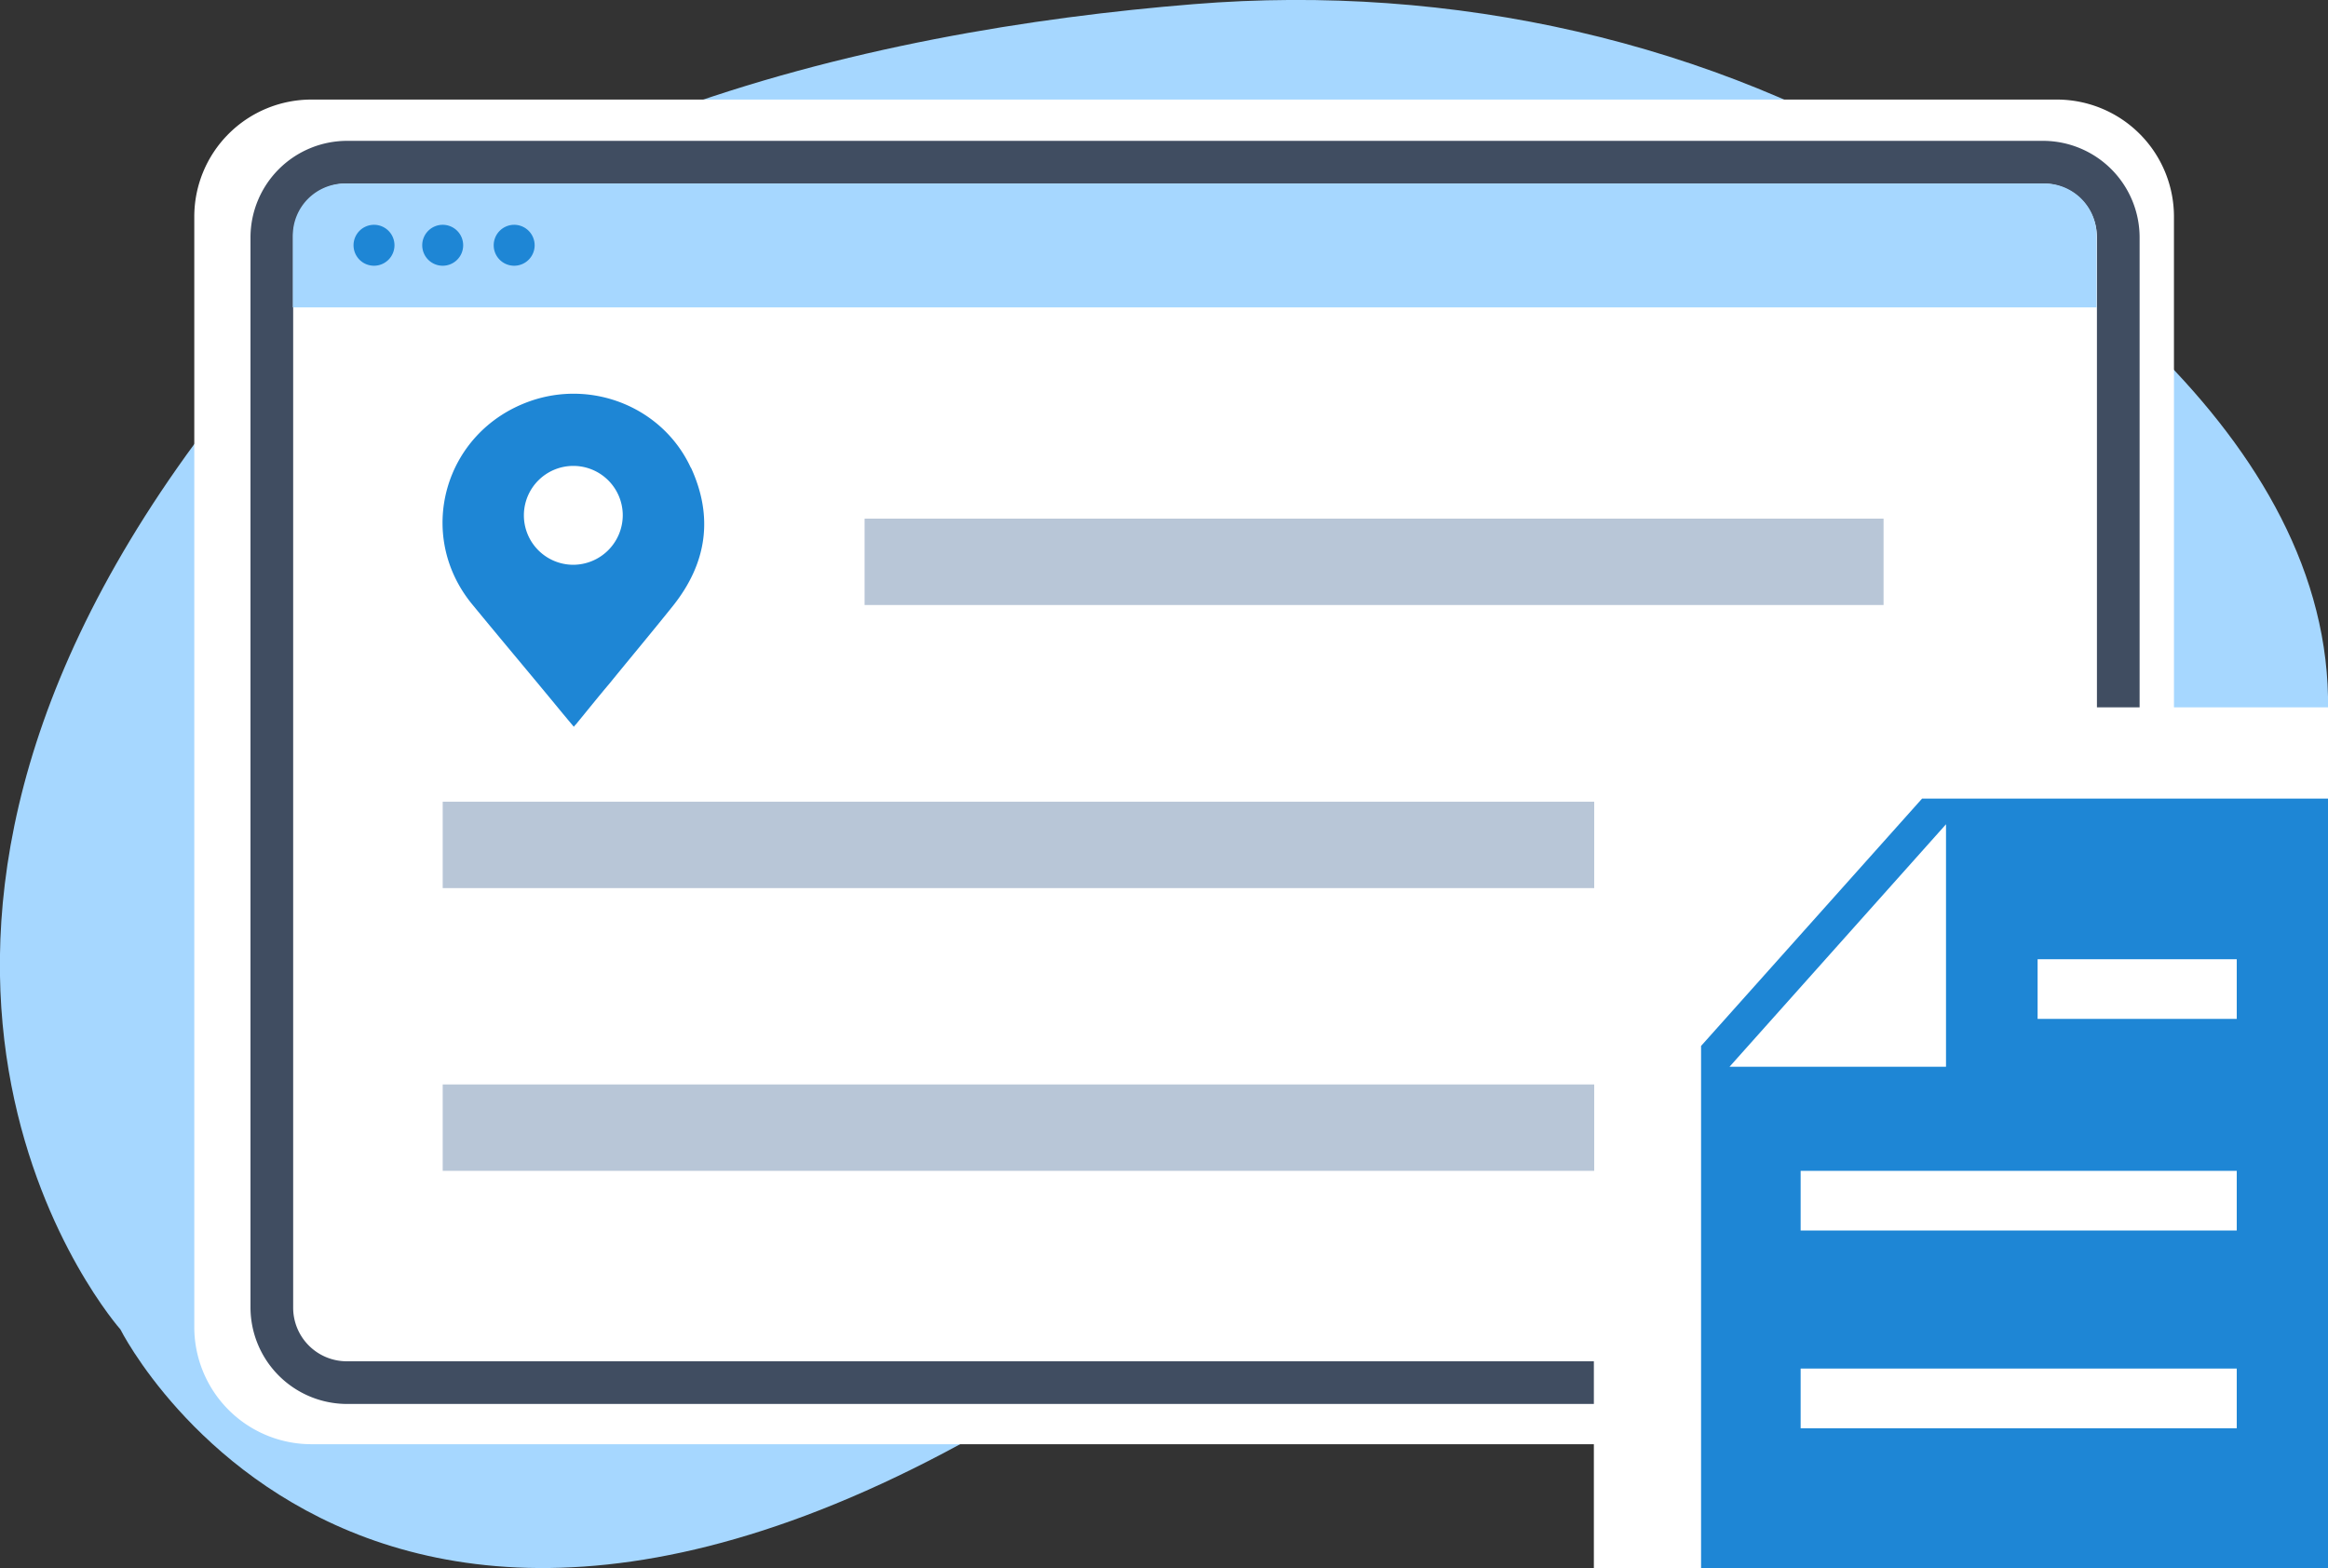 <?xml version="1.0" encoding="UTF-8"?>
<svg xmlns="http://www.w3.org/2000/svg" id="Layer_1" data-name="Layer 1" viewBox="0 0 671 452" width="671" height="452">
  <rect x="0" y="0" width="671" height="452" fill="#333333" stroke="none"/>
  <title>Franchise Local SEO Company</title>
  <g id="Layer_1-2" data-name="Layer 1-2">
    <path d="M499.8,334.3s110.2,56.6,164-91.6c30.5-84.1-41.2-150.8-109-192.8C493.7,12.1,418.8-4.9,344,1.2,251.3,8.7,123.3,36.4,56.3,127.6-56.3,280.8,34.7,383.2,34.7,383.2s83,166.3,318.9-18.2C353.6,365,420.8,309.8,499.8,334.3Z" style="fill:#a6d7ff"></path>
    <path d="M592.8,416.3H89.8A33.76,33.76,0,0,1,56,382.5V62.5A33.76,33.76,0,0,1,89.8,28.7h503a33.76,33.76,0,0,1,33.8,33.8v320A33.76,33.76,0,0,1,592.8,416.3Z" style="fill:#fff"></path>
    <path d="M588.9,40.6H100A27.87,27.87,0,0,0,72.2,68.4V376.9A27.87,27.87,0,0,0,100,404.7H508.1a52.35,52.35,0,0,1-7.8-12.3H100a15.45,15.45,0,0,1-15.5-15.5V68.4A15.45,15.45,0,0,1,100,52.9H588.9a15.51,15.51,0,0,1,15.5,15.5V376.9A15.64,15.64,0,0,1,592.5,392a54.38,54.38,0,0,1-7.9,12.7h4.3a27.87,27.87,0,0,0,27.8-27.8V68.4a27.87,27.87,0,0,0-27.8-27.8Z" style="fill:#404d61"></path>
    <path d="M589.4,52.9H99.4a15,15,0,0,0-15,15V88.6H604.3V67.9a15,15,0,0,0-15-15Z" style="fill:#a6d7ff"></path>
    <path d="M113.7,70.7a5.91,5.91,0,0,1-5.9,5.9,5.9,5.9,0,1,1,5.9-5.9Zm13.9-5.9a5.91,5.91,0,0,0-5.9,5.9,5.9,5.9,0,1,0,5.9-5.9Zm20.6,0a5.91,5.91,0,0,0-5.9,5.9,5.9,5.9,0,0,0,11.8,0A5.91,5.91,0,0,0,148.2,64.8Z" style="fill:#1e86d5"></path>
    <polygon points="671 452 459.4 452 459.4 291.1 534.8 203.9 671 203.9 671 452" style="fill:#fff"></polygon>
  </g>
  <path d="M554,230.2l-63.7,71.3V452H671.1V230.2Zm6.9,77.3H498.5l62.4-69.9Zm83.8-13.8H587.3V276.5h57.4Zm0,61H519V337.5H644.7Zm0,57H519V394.5H644.7Z" style="fill:#1e86d5"></path>
  <path d="M199.1,134.8c-8-17.3-28.3-25.6-46.5-19.1-24.6,8.8-33,38.4-16.5,58.5,8.7,10.6,17.5,21,26.2,31.6,1,1.2,2,2.4,3.1,3.7a4.35,4.35,0,0,1,.6-.7c3.2-3.9,6.4-7.9,9.7-11.8,6.1-7.5,12.3-14.9,18.3-22.4,9.7-12.2,11.7-25.5,5.2-39.7Zm-34,28a14.25,14.25,0,1,1,14.4-14.3A14.32,14.32,0,0,1,165.1,162.8Z" style="fill:#1e86d5"></path>
  <rect x="249.2" y="149.5" width="293.7" height="24.9" style="fill:#b8c6d7"></rect>
  <rect x="127.6" y="231.1" width="331.9" height="24.9" style="fill:#b8c6d7"></rect>
  <rect x="127.6" y="312.6" width="331.9" height="24.9" style="fill:#b8c6d7"></rect>
</svg>
